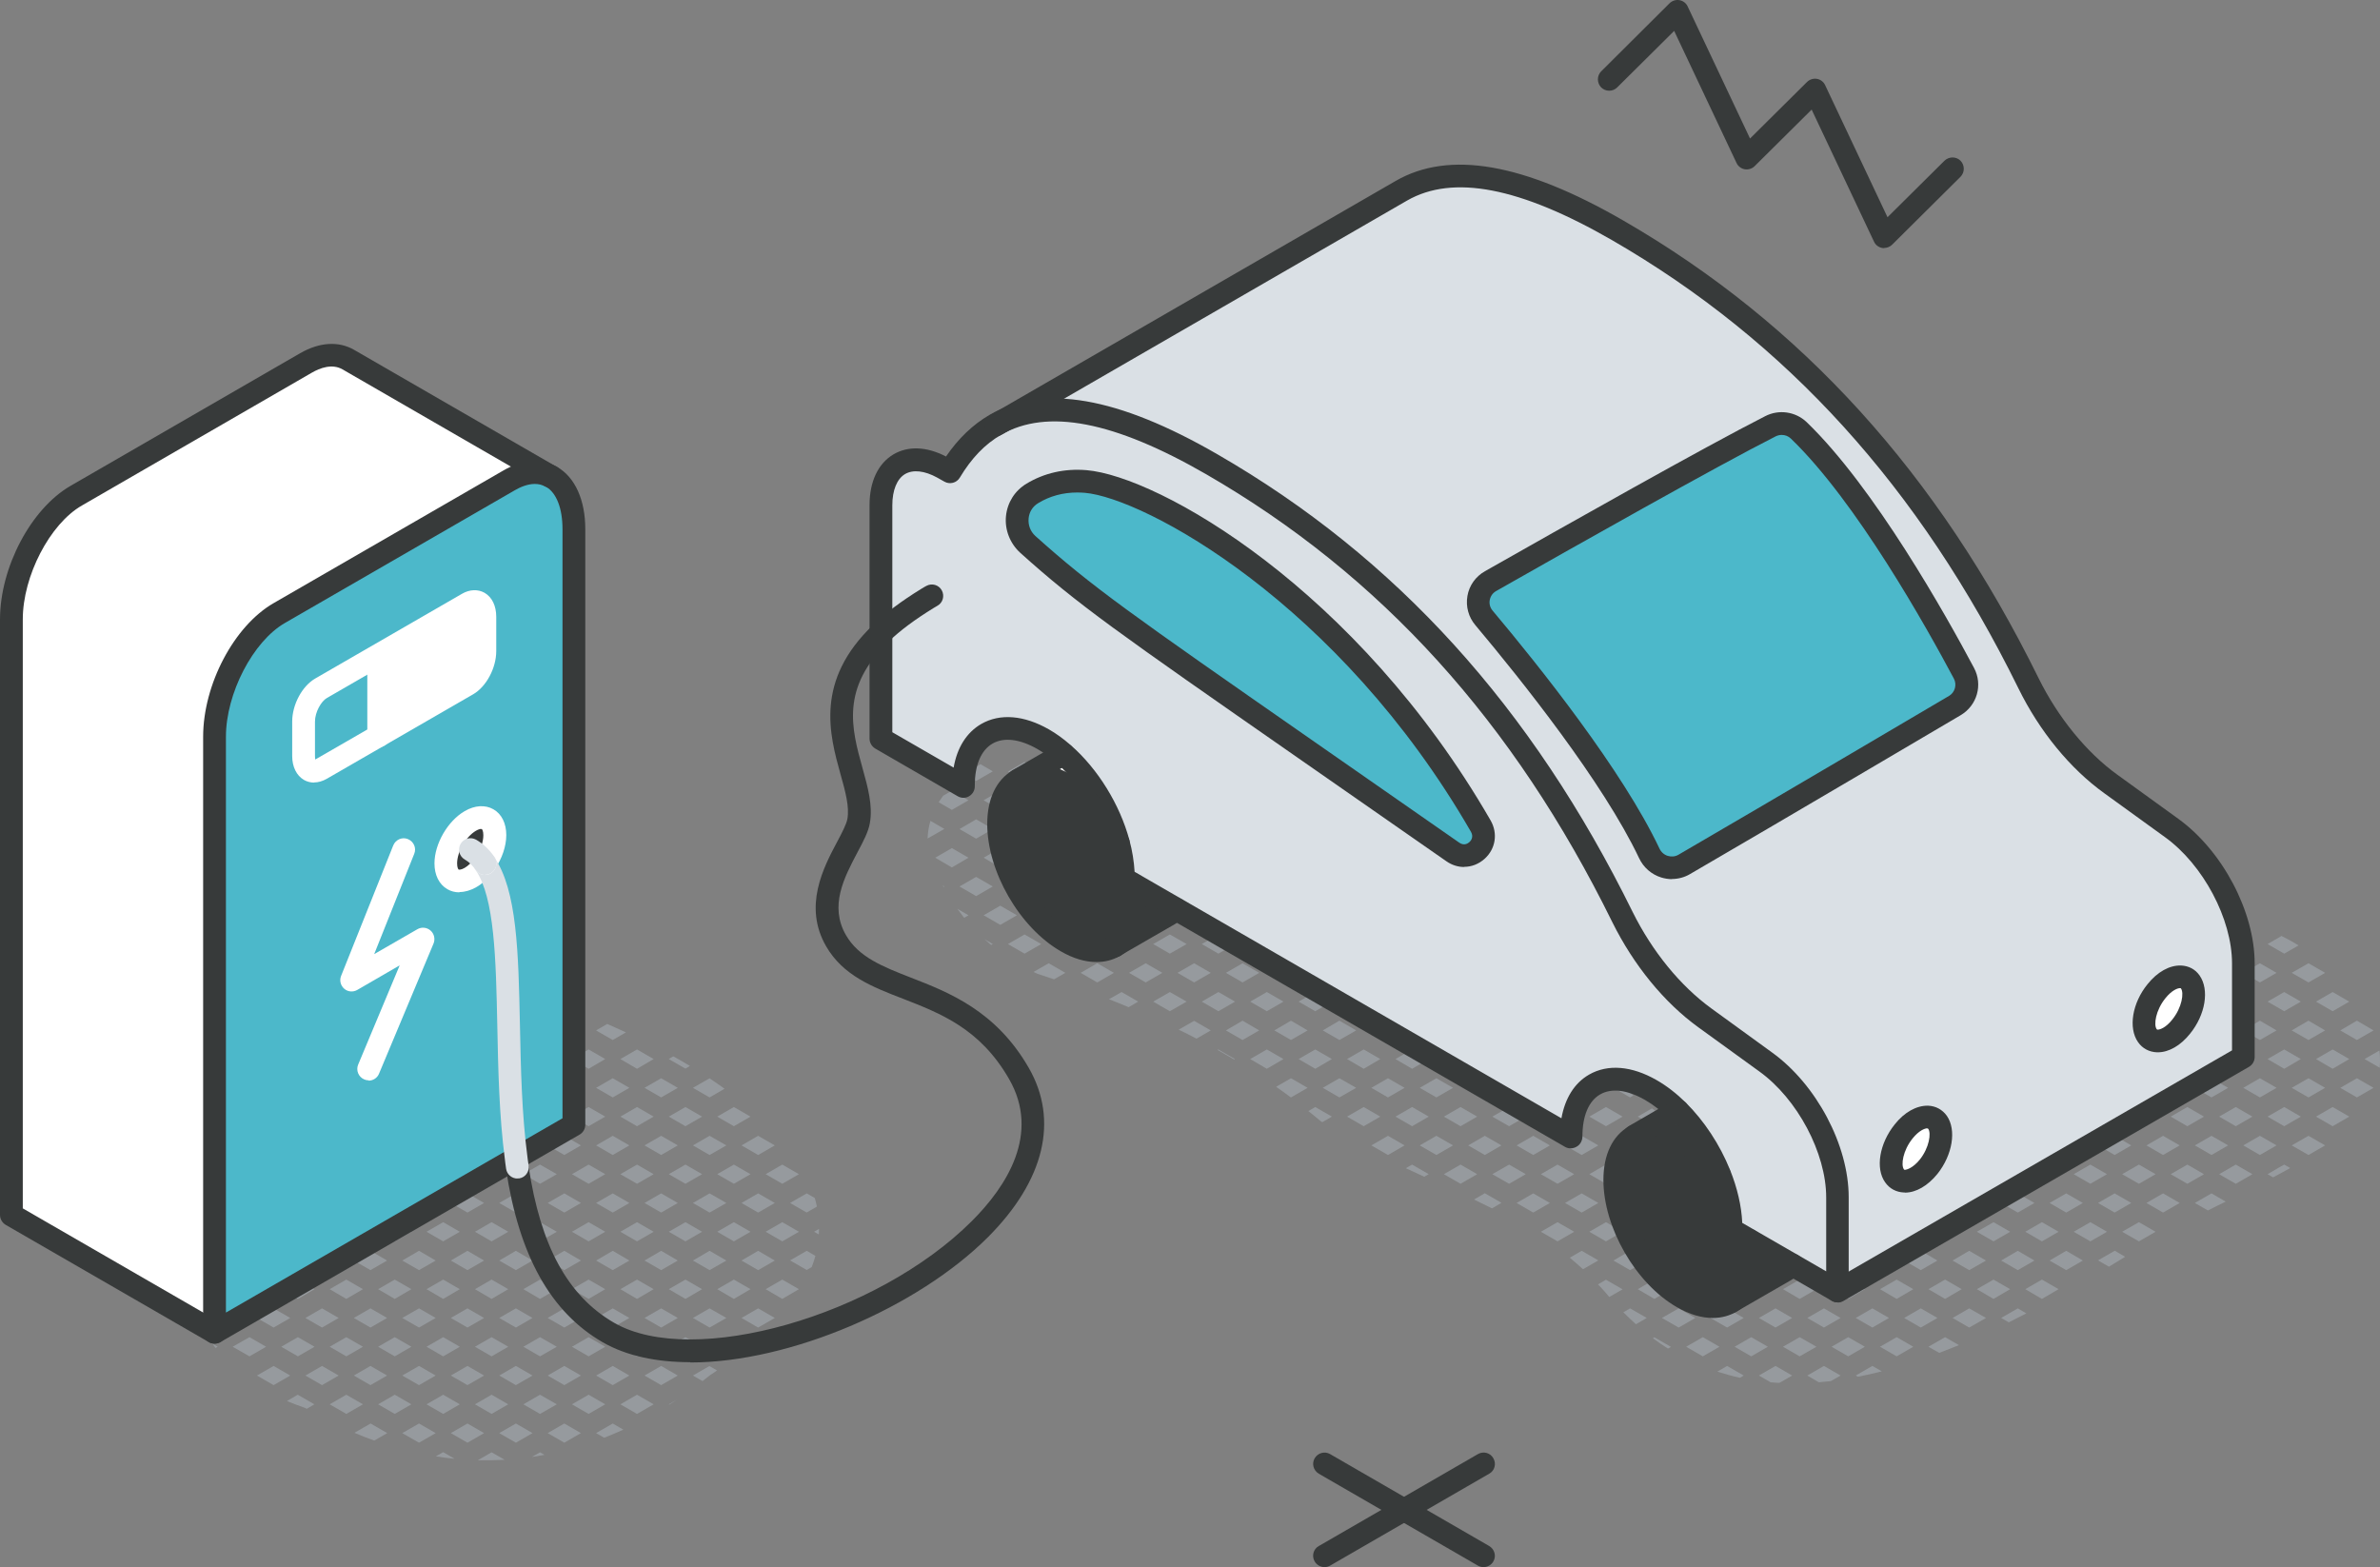 <?xml version="1.0" encoding="UTF-8"?><svg id="_レイヤー_2" xmlns="http://www.w3.org/2000/svg" viewBox="0 0 158.75 104.53"><rect x="0" y="0" width="158.75" height="104.53" fill="#808080" stroke="none"/><defs><style>.cls-1{fill:#373a3a;}.cls-1,.cls-2,.cls-3,.cls-4,.cls-5{stroke-width:0px;}.cls-2{fill:#4cb8ca;}.cls-3{fill:#fff;}.cls-4{fill:#dae0e5;}.cls-5{fill:#969a9e;}</style></defs><g id="_編集モード"><path class="cls-5" d="m53.8,80.88l.69-.4c-.04-.19-.09-.38-.14-.57l-.54-.31-1.11.64,1.11.64Z"/><path class="cls-5" d="m54.14,84.52c.1-.25.18-.5.25-.75l-.58-.34-1.11.64,1.11.64.34-.2Z"/><path class="cls-5" d="m54.62,82.34c0-.12.01-.25.01-.37l-.33.19.32.18Z"/><polygon class="cls-5" points="50.57 77.04 51.68 76.4 50.57 75.76 49.46 76.4 50.57 77.04"/><polygon class="cls-5" points="51.07 82.16 52.18 82.8 53.29 82.16 52.18 81.52 51.07 82.16"/><polygon class="cls-5" points="49.46 80.24 50.57 80.88 51.68 80.24 50.57 79.6 49.46 80.24"/><polygon class="cls-5" points="51.07 78.32 52.18 78.96 53.29 78.32 52.18 77.68 51.07 78.32"/><polygon class="cls-5" points="50.57 83.43 49.46 84.08 50.57 84.72 51.68 84.08 50.57 83.43"/><polygon class="cls-5" points="50.57 87.27 49.46 87.91 50.57 88.55 51.68 87.91 50.57 87.27"/><polygon class="cls-5" points="53.29 85.99 52.18 85.35 51.07 85.99 52.18 86.64 53.29 85.99"/><path class="cls-5" d="m47.32,71.93l-1.1.63,1.11.64,1-.58c-.33-.24-.67-.47-1.01-.7Z"/><polygon class="cls-5" points="47.84 78.32 48.95 78.96 50.06 78.32 48.95 77.68 47.84 78.32"/><polygon class="cls-5" points="47.33 75.76 46.22 76.4 47.33 77.04 48.45 76.4 47.33 75.76"/><polygon class="cls-5" points="48.95 73.84 47.84 74.48 48.95 75.12 50.06 74.48 48.95 73.84"/><polygon class="cls-5" points="47.84 82.16 48.95 82.8 50.06 82.16 48.95 81.52 47.84 82.16"/><polygon class="cls-5" points="46.22 80.24 47.33 80.88 48.45 80.24 47.33 79.6 46.22 80.24"/><polygon class="cls-5" points="48.95 85.35 47.84 85.99 48.95 86.64 50.06 85.99 48.95 85.35"/><polygon class="cls-5" points="46.22 84.08 47.33 84.72 48.45 84.08 47.33 83.43 46.22 84.08"/><path class="cls-5" d="m48.95,89.19l-1.11.64,1.11.64.73-.42c.11-.09.21-.17.31-.26l-1.04-.6Z"/><polygon class="cls-5" points="47.33 87.27 46.22 87.91 47.33 88.55 48.45 87.91 47.33 87.27"/><path class="cls-5" d="m47.33,91.11l-1.11.64.64.37c.17-.13.34-.27.51-.4.16-.1.31-.21.46-.31l-.51-.29Z"/><polygon class="cls-5" points="42.99 72.56 44.1 73.2 45.21 72.56 44.1 71.92 42.99 72.56"/><path class="cls-5" d="m44.61,70.64l1.11.64.3-.18c-.36-.22-.73-.43-1.11-.64l-.31.18Z"/><polygon class="cls-5" points="44.1 75.76 42.99 76.4 44.1 77.04 45.21 76.4 44.1 75.76"/><polygon class="cls-5" points="45.72 73.84 44.61 74.48 45.72 75.12 46.83 74.48 45.72 73.84"/><polygon class="cls-5" points="41.38 74.48 42.49 75.12 43.6 74.48 42.49 73.84 41.38 74.48"/><polygon class="cls-5" points="44.61 82.16 45.72 82.8 46.83 82.16 45.72 81.52 44.61 82.16"/><polygon class="cls-5" points="44.1 79.6 42.99 80.24 44.1 80.88 45.21 80.24 44.1 79.6"/><polygon class="cls-5" points="45.72 77.68 44.61 78.32 45.72 78.96 46.83 78.32 45.72 77.68"/><polygon class="cls-5" points="45.72 85.35 44.61 85.99 45.72 86.64 46.83 85.99 45.72 85.35"/><polygon class="cls-5" points="42.99 84.08 44.1 84.72 45.21 84.08 44.1 83.43 42.99 84.08"/><polygon class="cls-5" points="41.38 85.99 42.49 86.64 43.6 85.99 42.49 85.35 41.38 85.99"/><polygon class="cls-5" points="45.72 89.19 44.61 89.83 45.72 90.47 46.83 89.83 45.72 89.19"/><polygon class="cls-5" points="42.99 87.91 44.1 88.55 45.21 87.91 44.1 87.27 42.99 87.91"/><polygon class="cls-5" points="41.38 89.83 42.49 90.47 43.6 89.83 42.49 89.19 41.38 89.83"/><polygon class="cls-5" points="44.1 91.11 42.99 91.75 44.1 92.39 45.21 91.75 44.1 91.11"/><path class="cls-5" d="m45.16,93.35h0l-.55.32.03.02c.17-.11.35-.22.52-.34Z"/><path class="cls-5" d="m40.5,68.3l-.74.43,1.11.64.88-.51c-.42-.19-.83-.38-1.25-.56Z"/><polygon class="cls-5" points="40.87 71.92 39.76 72.56 40.87 73.2 41.98 72.56 40.87 71.92"/><polygon class="cls-5" points="42.49 70 41.38 70.64 42.49 71.29 43.6 70.64 42.49 70"/><polygon class="cls-5" points="39.76 76.4 40.87 77.04 41.98 76.4 40.87 75.76 39.76 76.4"/><polygon class="cls-5" points="42.49 81.52 41.38 82.16 42.49 82.8 43.6 82.16 42.49 81.52"/><polygon class="cls-5" points="40.87 79.6 39.76 80.24 40.87 80.88 41.98 80.24 40.87 79.6"/><polygon class="cls-5" points="42.49 77.68 41.38 78.32 42.49 78.96 43.6 78.32 42.49 77.68"/><polygon class="cls-5" points="40.87 83.43 39.76 84.08 40.87 84.72 41.98 84.08 40.87 83.43"/><polygon class="cls-5" points="39.76 87.91 40.87 88.55 41.98 87.91 40.87 87.27 39.76 87.91"/><polygon class="cls-5" points="39.76 91.75 40.87 92.39 41.98 91.75 40.87 91.11 39.76 91.75"/><path class="cls-5" d="m39.76,95.59l.54.31c.43-.17.86-.35,1.28-.54l-.71-.41-1.11.64Z"/><polygon class="cls-5" points="42.49 93.03 41.38 93.67 42.49 94.31 43.6 93.67 42.49 93.03"/><polygon class="cls-5" points="37.64 68.08 36.53 68.73 37.64 69.37 38.75 68.73 37.64 68.08"/><polygon class="cls-5" points="37.64 71.92 36.53 72.56 37.64 73.2 38.75 72.56 37.64 71.92"/><polygon class="cls-5" points="39.26 70 38.15 70.64 39.26 71.29 40.37 70.64 39.26 70"/><polygon class="cls-5" points="38.15 78.32 39.26 78.96 40.37 78.32 39.26 77.68 38.15 78.32"/><polygon class="cls-5" points="37.64 75.76 36.53 76.4 37.64 77.04 38.75 76.4 37.64 75.76"/><polygon class="cls-5" points="39.26 73.84 38.15 74.48 39.26 75.12 40.37 74.48 39.26 73.84"/><polygon class="cls-5" points="39.26 81.52 38.15 82.16 39.26 82.8 40.37 82.16 39.26 81.52"/><polygon class="cls-5" points="36.53 80.24 37.64 80.88 38.75 80.24 37.64 79.6 36.53 80.24"/><polygon class="cls-5" points="39.26 85.35 38.15 85.99 39.26 86.64 40.37 85.99 39.26 85.35"/><polygon class="cls-5" points="37.64 83.43 36.53 84.08 37.64 84.72 38.75 84.08 37.64 83.43"/><polygon class="cls-5" points="38.15 89.83 39.26 90.47 40.37 89.83 39.26 89.19 38.15 89.83"/><polygon class="cls-5" points="37.64 87.27 36.53 87.91 37.64 88.55 38.75 87.91 37.64 87.27"/><polygon class="cls-5" points="38.15 93.67 39.26 94.31 40.37 93.67 39.26 93.03 38.15 93.67"/><polygon class="cls-5" points="36.53 91.75 37.64 92.39 38.75 91.75 37.64 91.11 36.53 91.75"/><polygon class="cls-5" points="36.53 95.59 37.64 96.23 38.75 95.59 37.64 94.95 36.53 95.59"/><polygon class="cls-5" points="34.41 68.08 33.3 68.73 34.41 69.37 35.52 68.73 34.41 68.08"/><path class="cls-5" d="m35.57,66.43l-.65.38,1.11.64.94-.54c-.47-.17-.94-.33-1.4-.48Z"/><polygon class="cls-5" points="34.41 71.92 33.3 72.56 34.41 73.2 35.52 72.56 34.41 71.92"/><polygon class="cls-5" points="36.02 70 34.91 70.64 36.02 71.29 37.14 70.64 36.02 70"/><polygon class="cls-5" points="34.41 75.76 33.3 76.4 34.41 77.04 35.52 76.4 34.41 75.76"/><polygon class="cls-5" points="36.02 73.84 34.91 74.48 36.02 75.12 37.14 74.48 36.02 73.84"/><polygon class="cls-5" points="34.91 82.16 36.02 82.8 37.14 82.16 36.02 81.52 34.91 82.16"/><polygon class="cls-5" points="34.41 79.6 33.3 80.24 34.41 80.88 35.52 80.24 34.41 79.6"/><polygon class="cls-5" points="36.02 77.68 34.91 78.32 36.02 78.96 37.14 78.32 36.02 77.68"/><polygon class="cls-5" points="33.3 84.08 34.41 84.72 35.52 84.08 34.41 83.43 33.3 84.08"/><polygon class="cls-5" points="36.02 89.19 34.91 89.83 36.02 90.47 37.14 89.83 36.02 89.19"/><polygon class="cls-5" points="34.41 87.27 33.3 87.91 34.41 88.55 35.52 87.91 34.41 87.27"/><polygon class="cls-5" points="37.14 85.99 36.02 85.35 34.91 85.99 36.02 86.64 37.14 85.99"/><polygon class="cls-5" points="34.41 91.11 33.3 91.75 34.41 92.39 35.52 91.75 34.41 91.11"/><path class="cls-5" d="m35.48,97.18c.28-.04.56-.09.84-.14l-.3-.17-.54.31Z"/><polygon class="cls-5" points="33.3 95.59 34.41 96.23 35.52 95.59 34.41 94.95 33.3 95.59"/><polygon class="cls-5" points="34.91 93.67 36.02 94.31 37.14 93.67 36.02 93.03 34.91 93.67"/><polygon class="cls-5" points="30.07 68.73 31.18 69.37 32.29 68.73 31.18 68.08 30.07 68.73"/><polygon class="cls-5" points="32.79 66.17 31.68 66.81 32.79 67.45 33.9 66.81 32.79 66.17"/><polygon class="cls-5" points="31.18 73.2 32.29 72.56 31.18 71.92 30.07 72.56 31.18 73.2"/><polygon class="cls-5" points="32.79 70 31.68 70.64 32.79 71.29 33.9 70.64 32.79 70"/><polygon class="cls-5" points="31.18 75.76 30.07 76.4 31.18 77.04 32.29 76.4 31.18 75.76"/><polygon class="cls-5" points="32.79 73.84 31.68 74.48 32.79 75.12 33.9 74.48 32.79 73.84"/><polygon class="cls-5" points="32.79 81.52 31.68 82.16 32.79 82.8 33.9 82.16 32.79 81.52"/><polygon class="cls-5" points="31.18 80.88 32.29 80.24 31.18 79.6 30.07 80.24 31.18 80.88"/><polygon class="cls-5" points="32.79 77.68 31.68 78.32 32.79 78.96 33.9 78.32 32.79 77.68"/><polygon class="cls-5" points="31.68 85.99 32.79 86.64 33.9 85.99 32.79 85.35 31.68 85.99"/><polygon class="cls-5" points="31.18 83.43 30.07 84.08 31.18 84.72 32.29 84.08 31.18 83.43"/><polygon class="cls-5" points="32.79 89.19 31.68 89.83 32.79 90.47 33.9 89.83 32.79 89.19"/><polygon class="cls-5" points="30.07 87.91 31.18 88.55 32.29 87.91 31.18 87.27 30.07 87.91"/><polygon class="cls-5" points="31.18 91.11 30.07 91.75 31.18 92.39 32.29 91.75 31.18 91.11"/><polygon class="cls-5" points="31.18 94.95 30.07 95.59 31.18 96.23 32.29 95.59 31.18 94.95"/><polygon class="cls-5" points="32.79 93.03 31.68 93.67 32.79 94.31 33.9 93.67 32.79 93.03"/><path class="cls-5" d="m31.87,97.4c.6.01,1.2,0,1.79-.03l-.87-.5-.92.53Z"/><path class="cls-5" d="m28.01,69.33l1.05-.6-.62-.36c-.17.31-.31.63-.43.96Z"/><path class="cls-5" d="m29.56,67.45l1.11-.64-.54-.31c-.33.22-.63.47-.9.77l.33.19Z"/><path class="cls-5" d="m27.68,72.08c.04.37.1.74.21,1.09l.06.03,1.11-.64-1.11-.64-.27.15Z"/><polygon class="cls-5" points="29.56 71.29 30.67 70.64 29.56 70 28.45 70.64 29.56 71.29"/><polygon class="cls-5" points="27.95 77.04 29.06 76.4 27.95 75.76 26.83 76.4 27.95 77.04"/><path class="cls-5" d="m28.46,74.48s0,.01.01.02l1.09.63,1.11-.64-1.11-.64-1.1.64Z"/><polygon class="cls-5" points="28.45 82.16 29.56 82.8 30.67 82.16 29.56 81.52 28.45 82.16"/><polygon class="cls-5" points="26.83 80.24 27.95 80.88 29.06 80.24 27.95 79.6 26.83 80.24"/><polygon class="cls-5" points="28.45 78.32 29.56 78.96 30.67 78.32 29.56 77.68 28.45 78.32"/><polygon class="cls-5" points="29.56 85.35 28.45 85.99 29.56 86.64 30.67 85.99 29.56 85.35"/><polygon class="cls-5" points="26.83 84.08 27.95 84.72 29.06 84.08 27.95 83.43 26.83 84.08"/><polygon class="cls-5" points="28.45 89.83 29.56 90.47 30.67 89.83 29.56 89.19 28.45 89.83"/><polygon class="cls-5" points="26.83 87.91 27.95 88.55 29.06 87.91 27.95 87.27 26.83 87.91"/><polygon class="cls-5" points="27.95 92.39 29.06 91.75 27.95 91.11 26.83 91.75 27.95 92.39"/><path class="cls-5" d="m30.32,97.3l-.76-.44-.49.28c.41.07.83.12,1.24.16h0Z"/><polygon class="cls-5" points="27.95 96.23 29.06 95.59 27.95 94.95 26.83 95.59 27.95 96.23"/><polygon class="cls-5" points="30.67 93.67 29.56 93.03 28.45 93.67 29.56 94.31 30.67 93.67"/><polygon class="cls-5" points="23.6 76.4 24.71 77.04 25.82 76.4 24.71 75.76 23.6 76.4"/><path class="cls-5" d="m25.43,74.61l.9.52.91-.53c-.63-.11-1.24-.1-1.81,0Z"/><polygon class="cls-5" points="25.22 82.16 26.33 82.8 27.44 82.16 26.33 81.52 25.22 82.16"/><polygon class="cls-5" points="23.6 80.24 24.71 80.88 25.82 80.24 24.71 79.6 23.6 80.24"/><polygon class="cls-5" points="25.22 78.32 26.33 78.96 27.44 78.32 26.33 77.68 25.22 78.32"/><polygon class="cls-5" points="23.6 84.08 24.71 84.72 25.82 84.08 24.71 83.43 23.6 84.08"/><polygon class="cls-5" points="24.71 88.55 25.82 87.91 24.71 87.27 23.6 87.91 24.71 88.55"/><polygon class="cls-5" points="25.22 85.99 26.33 86.64 27.44 85.99 26.33 85.35 25.22 85.99"/><polygon class="cls-5" points="24.71 92.39 25.82 91.75 24.71 91.11 23.6 91.75 24.71 92.39"/><polygon class="cls-5" points="26.33 90.47 27.44 89.83 26.33 89.19 25.22 89.83 26.33 90.47"/><path class="cls-5" d="m24.96,96.09l.87-.5-1.11-.64-1.08.62c.44.19.88.36,1.33.52Z"/><polygon class="cls-5" points="26.33 94.31 27.44 93.67 26.33 93.03 25.22 93.67 26.33 94.31"/><path class="cls-5" d="m22.31,76.57l.29-.16-.1-.06c-.06.07-.13.15-.19.22Z"/><polygon class="cls-5" points="21.99 82.16 23.1 82.8 24.21 82.16 23.1 81.52 21.99 82.16"/><path class="cls-5" d="m20.62,80.09c-.02.09-.04.17-.05.26l.91.53,1.11-.64-1.11-.64-.86.5Z"/><polygon class="cls-5" points="23.1 78.96 24.21 78.32 23.1 77.68 21.99 78.32 23.1 78.96"/><path class="cls-5" d="m20.37,84.08l1.11.64,1.11-.64-1.11-.64-.78.45c.03.09.05.18.08.27-.13-.04-.25-.06-.38-.1l-.04.02Z"/><polygon class="cls-5" points="22.59 87.91 21.48 87.27 20.37 87.91 21.48 88.55 22.59 87.91"/><polygon class="cls-5" points="23.1 86.64 24.21 85.99 23.1 85.35 21.99 85.99 23.1 86.64"/><polygon class="cls-5" points="22.59 91.75 21.48 91.11 20.37 91.75 21.48 92.39 22.59 91.75"/><polygon class="cls-5" points="24.21 89.83 23.1 89.19 21.99 89.83 23.1 90.47 24.21 89.83"/><polygon class="cls-5" points="23.1 94.31 24.21 93.67 23.1 93.03 21.99 93.67 23.1 94.31"/><path class="cls-5" d="m17.98,83.59l-.84.49,1.11.64,1.11-.64-.68-.39c-.24-.04-.48-.07-.7-.09Z"/><path class="cls-5" d="m20.45,82.46l.52-.3-.55-.32c0,.21,0,.41.02.62Z"/><polygon class="cls-5" points="18.25 87.27 17.14 87.91 18.25 88.55 19.36 87.91 18.25 87.27"/><polygon class="cls-5" points="18.76 85.99 19.87 86.64 20.98 85.99 19.87 85.35 18.76 85.99"/><polygon class="cls-5" points="18.25 92.39 19.36 91.75 18.25 91.11 17.14 91.75 18.25 92.39"/><polygon class="cls-5" points="20.98 89.83 19.87 89.19 18.76 89.83 19.87 90.47 20.98 89.83"/><path class="cls-5" d="m20.46,93.97l.51-.3-1.11-.64-.72.42c.39.16.79.32,1.21.46.04.02.07.04.11.06Z"/><polygon class="cls-5" points="15.52 85.99 16.64 86.64 17.75 85.99 16.64 85.35 15.52 85.99"/><path class="cls-5" d="m14.19,84.24l.83.48,1.11-.64-.65-.37c-.51.12-.94.3-1.29.54Z"/><polygon class="cls-5" points="16.64 89.19 15.52 89.83 16.64 90.47 17.75 89.83 16.64 89.19"/><polygon class="cls-5" points="15.02 87.27 13.91 87.91 15.02 88.55 16.13 87.91 15.02 87.27"/><path class="cls-5" d="m13.4,85.35l-.21.12c-.11.29-.16.61-.17.94l.38.22,1.11-.64-1.11-.64Z"/><path class="cls-5" d="m14.17,89.63c.07.09.14.19.21.28l.14-.08-.34-.2Z"/><path class="cls-5" d="m158.71,70.07l-.99.57,1.01.58c.03-.39.03-.77-.02-1.16Z"/><polygon class="cls-5" points="158.32 68.73 157.21 68.08 156.1 68.73 157.21 69.37 158.32 68.73"/><polygon class="cls-5" points="156.1 72.56 157.21 73.2 158.32 72.56 157.21 71.92 156.1 72.56"/><polygon class="cls-5" points="155.09 64.89 153.98 64.25 152.86 64.89 153.98 65.53 155.09 64.89"/><polygon class="cls-5" points="155.09 68.73 153.98 68.08 152.86 68.73 153.98 69.37 155.09 68.73"/><polygon class="cls-5" points="156.7 66.81 155.59 66.17 154.48 66.81 155.59 67.45 156.7 66.81"/><polygon class="cls-5" points="155.09 72.56 153.98 71.92 152.86 72.56 153.98 73.2 155.09 72.56"/><polygon class="cls-5" points="156.7 70.64 155.59 70 154.48 70.64 155.59 71.29 156.7 70.64"/><polygon class="cls-5" points="152.86 76.4 153.98 77.04 155.09 76.4 153.98 75.76 152.86 76.4"/><polygon class="cls-5" points="154.48 74.48 155.59 75.12 156.7 74.48 155.59 73.84 154.48 74.48"/><polygon class="cls-5" points="151.85 64.89 150.74 64.25 149.63 64.89 150.74 65.53 151.85 64.89"/><path class="cls-5" d="m153.32,63.06c-.37-.23-.75-.44-1.14-.63l-.93.54,1.11.64.96-.55Z"/><polygon class="cls-5" points="151.85 68.73 150.74 68.08 149.63 68.73 150.74 69.37 151.85 68.73"/><polygon class="cls-5" points="153.47 66.81 152.36 66.17 151.25 66.81 152.36 67.45 153.47 66.81"/><polygon class="cls-5" points="151.85 72.56 150.74 71.92 149.63 72.56 150.74 73.2 151.85 72.56"/><polygon class="cls-5" points="153.47 70.64 152.36 70 151.25 70.64 152.36 71.29 153.47 70.64"/><path class="cls-5" d="m151.95,77.91l-.7.41.37.21c.39-.21.77-.41,1.14-.62l-.4-.23-.41.23Z"/><polygon class="cls-5" points="150.74 75.76 149.63 76.4 150.74 77.04 151.85 76.4 150.74 75.76"/><polygon class="cls-5" points="153.47 74.48 152.36 73.84 151.25 74.48 152.36 75.12 153.47 74.48"/><polygon class="cls-5" points="148.62 64.89 147.51 64.25 146.4 64.89 147.51 65.53 148.62 64.89"/><polygon class="cls-5" points="150.24 62.97 149.13 62.33 148.02 62.97 149.13 63.61 150.24 62.97"/><polygon class="cls-5" points="148.62 68.73 147.51 68.08 146.4 68.73 147.51 69.37 148.62 68.73"/><polygon class="cls-5" points="150.24 66.81 149.13 66.17 148.02 66.81 149.13 67.45 150.24 66.81"/><polygon class="cls-5" points="147.51 71.92 146.4 72.56 147.51 73.2 148.62 72.56 147.51 71.92"/><polygon class="cls-5" points="150.24 70.64 149.13 70 148.02 70.64 149.13 71.29 150.24 70.64"/><polygon class="cls-5" points="148.02 78.32 149.13 78.96 150.24 78.32 149.13 77.68 148.02 78.32"/><polygon class="cls-5" points="147.51 75.76 146.4 76.4 147.51 77.04 148.62 76.4 147.51 75.76"/><polygon class="cls-5" points="149.13 73.84 148.02 74.48 149.13 75.12 150.24 74.48 149.13 73.84"/><path class="cls-5" d="m146.4,80.24l.87.5c.39-.2.79-.4,1.19-.59l-.95-.55-1.11.64Z"/><path class="cls-5" d="m145.39,64.89l-.97-.56c-.19.32-.36.66-.48,1l.34.2,1.11-.64Z"/><path class="cls-5" d="m147.01,62.97l-.85-.49c-.32.23-.62.48-.89.77l.64.37,1.11-.64Z"/><path class="cls-5" d="m144.28,68.08l-.44.25c.11.34.27.68.48,1l1.07-.62-1.11-.64Z"/><polygon class="cls-5" points="147.01 66.81 145.9 66.17 144.79 66.81 145.9 67.45 147.01 66.81"/><polygon class="cls-5" points="144.28 71.92 143.17 72.56 144.28 73.2 145.39 72.56 144.28 71.92"/><polygon class="cls-5" points="145.9 70 144.79 70.64 145.9 71.29 147.01 70.64 145.9 70"/><polygon class="cls-5" points="144.28 75.76 143.17 76.4 144.28 77.04 145.39 76.4 144.28 75.76"/><polygon class="cls-5" points="145.9 73.84 144.79 74.48 145.9 75.12 147.01 74.48 145.9 73.84"/><polygon class="cls-5" points="144.28 79.6 143.17 80.24 144.28 80.88 145.39 80.24 144.28 79.6"/><polygon class="cls-5" points="145.9 77.68 144.79 78.32 145.9 78.96 147.01 78.32 145.9 77.68"/><path class="cls-5" d="m143.64,66.73c0,.05,0,.11,0,.16l.14-.08-.13-.08Z"/><polygon class="cls-5" points="141.05 71.92 139.94 72.56 141.05 73.2 142.16 72.56 141.05 71.92"/><path class="cls-5" d="m142.89,70.13c-.38.18-.77.38-1.18.6l.96.55,1.11-.64-.89-.51Z"/><polygon class="cls-5" points="141.05 75.76 139.94 76.4 141.05 77.04 142.16 76.4 141.05 75.76"/><polygon class="cls-5" points="142.67 73.84 141.55 74.48 142.67 75.12 143.78 74.48 142.67 73.84"/><polygon class="cls-5" points="142.67 81.52 141.55 82.16 142.67 82.8 143.78 82.16 142.67 81.52"/><polygon class="cls-5" points="141.05 79.6 139.94 80.24 141.05 80.88 142.16 80.24 141.05 79.6"/><polygon class="cls-5" points="142.67 77.68 141.55 78.32 142.67 78.96 143.78 78.32 142.67 77.68"/><path class="cls-5" d="m141.05,83.43l-1.11.64.73.42c.37-.22.73-.44,1.08-.66l-.7-.41Z"/><path class="cls-5" d="m138.93,72.56l-.23-.13c-.36.21-.73.43-1.1.65l.22.13,1.11-.64Z"/><polygon class="cls-5" points="138.93 76.4 137.82 75.76 136.71 76.4 137.82 77.04 138.93 76.4"/><polygon class="cls-5" points="139.43 73.84 138.32 74.48 139.43 75.12 140.54 74.48 139.43 73.84"/><polygon class="cls-5" points="138.93 80.24 137.82 79.6 136.71 80.24 137.82 80.88 138.93 80.24"/><polygon class="cls-5" points="140.54 78.32 139.43 77.68 138.32 78.32 139.43 78.96 140.54 78.32"/><polygon class="cls-5" points="138.93 84.08 137.82 83.43 136.71 84.08 137.82 84.72 138.93 84.08"/><polygon class="cls-5" points="140.54 82.16 139.43 81.52 138.32 82.16 139.43 82.8 140.54 82.16"/><polygon class="cls-5" points="135.7 76.4 134.59 75.76 133.48 76.4 134.59 77.04 135.7 76.4"/><polygon class="cls-5" points="137.31 74.48 136.26 73.87 135.16 74.52 136.2 75.12 137.31 74.48"/><polygon class="cls-5" points="135.7 80.24 134.59 79.6 133.48 80.24 134.59 80.88 135.7 80.24"/><polygon class="cls-5" points="137.31 78.32 136.2 77.68 135.09 78.32 136.2 78.96 137.31 78.32"/><polygon class="cls-5" points="135.7 84.08 134.59 83.43 133.48 84.08 134.59 84.72 135.7 84.08"/><polygon class="cls-5" points="137.31 82.16 136.2 81.52 135.09 82.16 136.2 82.8 137.31 82.16"/><path class="cls-5" d="m135.17,87.61l-.58-.34-1.11.64.51.29c.4-.2.79-.4,1.18-.6Z"/><polygon class="cls-5" points="137.31 85.99 136.2 85.35 135.09 85.99 136.2 86.64 137.31 85.99"/><path class="cls-5" d="m131.35,77.04l1.11-.64-.27-.16c-.38.21-.75.42-1.13.63l.29.17Z"/><polygon class="cls-5" points="132.47 80.24 131.35 79.6 130.24 80.24 131.35 80.88 132.47 80.24"/><polygon class="cls-5" points="134.08 78.32 132.97 77.68 131.86 78.32 132.97 78.96 134.08 78.32"/><polygon class="cls-5" points="132.47 84.08 131.35 83.43 130.24 84.08 131.35 84.72 132.47 84.08"/><polygon class="cls-5" points="134.08 82.16 132.97 81.52 131.86 82.16 132.97 82.8 134.08 82.16"/><polygon class="cls-5" points="132.47 87.91 131.35 87.27 130.24 87.91 131.35 88.55 132.47 87.91"/><polygon class="cls-5" points="134.08 85.99 132.97 85.35 131.86 85.99 132.97 86.64 134.08 85.99"/><polygon class="cls-5" points="129.23 80.24 128.12 79.6 127.01 80.24 128.12 80.88 129.23 80.24"/><polygon class="cls-5" points="130.85 78.32 129.74 77.68 128.63 78.32 129.74 78.96 130.85 78.32"/><polygon class="cls-5" points="129.74 85.35 128.63 85.99 129.74 86.64 130.85 85.99 129.74 85.35"/><polygon class="cls-5" points="129.23 84.08 128.12 83.43 127.01 84.08 128.12 84.72 129.23 84.08"/><polygon class="cls-5" points="130.85 82.16 129.74 81.52 128.63 82.16 129.74 82.8 130.85 82.16"/><polygon class="cls-5" points="129.23 87.91 128.12 87.27 127.01 87.91 128.12 88.55 129.23 87.91"/><path class="cls-5" d="m130.66,89.72l-.92-.53-1.11.64.72.41c.44-.17.88-.34,1.32-.52Z"/><path class="cls-5" d="m123.78,80.24l1.11.64,1.11-.64-.86-.5c-.46.18-.9.34-1.34.48h-.02Z"/><polygon class="cls-5" points="126 84.08 124.89 83.43 123.78 84.08 124.89 84.72 126 84.08"/><polygon class="cls-5" points="127.62 82.16 126.51 81.52 125.4 82.16 126.51 82.8 127.62 82.16"/><polygon class="cls-5" points="126 87.91 124.89 87.27 123.78 87.91 124.89 88.55 126 87.91"/><polygon class="cls-5" points="127.62 85.99 126.51 85.35 125.4 85.99 126.51 86.64 127.62 85.99"/><path class="cls-5" d="m125.52,91.47l-.63-.36-1.11.64.14.08c.53-.1,1.06-.22,1.6-.36Z"/><polygon class="cls-5" points="127.62 89.83 126.51 89.19 125.4 89.83 126.51 90.47 127.62 89.83"/><path class="cls-5" d="m121.66,80.88l.23-.13c-.12.02-.23.05-.35.07l.11.07Z"/><polygon class="cls-5" points="122.77 84.08 121.66 83.43 120.55 84.08 121.66 84.72 122.77 84.08"/><polygon class="cls-5" points="124.39 82.16 123.28 81.52 122.17 82.16 123.28 82.8 124.39 82.16"/><polygon class="cls-5" points="122.77 87.91 121.66 87.27 120.55 87.91 121.66 88.55 122.77 87.91"/><polygon class="cls-5" points="124.39 85.99 123.28 85.35 122.17 85.99 123.28 86.64 124.39 85.99"/><path class="cls-5" d="m122.14,92.11l.63-.36-1.11-.64-1.11.64.77.45c.27-.02.55-.05.82-.08Z"/><polygon class="cls-5" points="124.39 89.83 123.28 89.19 122.17 89.83 123.28 90.47 124.39 89.83"/><path class="cls-5" d="m118.43,80.88l.12-.07c-.17-.04-.34-.09-.5-.15l.38.22Z"/><polygon class="cls-5" points="119.54 84.08 118.43 83.43 117.32 84.08 118.43 84.72 119.54 84.08"/><polygon class="cls-5" points="121.16 82.16 120.04 81.52 118.93 82.16 120.04 82.8 121.16 82.16"/><polygon class="cls-5" points="119.54 87.91 118.43 87.27 117.32 87.91 118.43 88.55 119.54 87.91"/><polygon class="cls-5" points="121.16 85.99 120.04 85.35 118.93 85.99 120.04 86.64 121.16 85.99"/><path class="cls-5" d="m118.69,92.24l.85-.49-1.11-.64-1.11.64.78.45c.2.02.39.03.59.04Z"/><polygon class="cls-5" points="121.16 89.83 120.04 89.19 118.93 89.83 120.04 90.47 121.16 89.83"/><polygon class="cls-5" points="116.31 80.24 115.2 79.6 114.09 80.24 115.2 80.88 116.31 80.24"/><polygon class="cls-5" points="115.2 84.72 116.31 84.08 115.2 83.43 114.09 84.08 115.2 84.72"/><polygon class="cls-5" points="117.92 82.16 116.81 81.52 115.7 82.16 116.81 82.8 117.92 82.16"/><polygon class="cls-5" points="116.31 87.91 115.2 87.27 114.09 87.91 115.2 88.55 116.31 87.91"/><polygon class="cls-5" points="117.92 85.99 116.81 85.35 115.7 85.99 116.81 86.64 117.92 85.99"/><path class="cls-5" d="m116.31,91.75l-1.11-.64-.65.38c.5.16,1,.3,1.51.41l.25-.15Z"/><polygon class="cls-5" points="117.92 89.83 116.81 89.19 115.7 89.83 116.81 90.47 117.92 89.83"/><polygon class="cls-5" points="113.08 76.4 111.97 75.76 110.85 76.4 111.97 77.04 113.08 76.4"/><polygon class="cls-5" points="113.08 80.24 111.97 79.6 110.85 80.24 111.97 80.88 113.08 80.24"/><polygon class="cls-5" points="114.69 78.32 113.58 77.68 112.47 78.32 113.58 78.96 114.69 78.32"/><polygon class="cls-5" points="113.08 84.08 111.97 83.43 110.85 84.08 111.97 84.72 113.08 84.08"/><polygon class="cls-5" points="114.69 82.16 113.58 81.52 112.47 82.16 113.58 82.8 114.69 82.16"/><polygon class="cls-5" points="111.97 88.55 113.08 87.91 111.97 87.27 110.85 87.91 111.97 88.55"/><polygon class="cls-5" points="112.47 85.99 113.58 86.64 114.69 85.99 113.58 85.35 112.47 85.99"/><polygon class="cls-5" points="114.69 89.83 113.58 89.19 112.47 89.83 113.58 90.47 114.69 89.83"/><path class="cls-5" d="m108.97,73.07c-.35-.23-.7-.46-1.05-.68l-.3.17,1.11.64.23-.14Z"/><polygon class="cls-5" points="109.84 76.4 108.73 75.76 107.62 76.4 108.73 77.04 109.84 76.4"/><path class="cls-5" d="m111.15,74.66c-.32-.25-.64-.49-.96-.73l-.95.55,1.11.64.8-.46Z"/><polygon class="cls-5" points="109.84 80.24 108.73 79.6 107.62 80.24 108.73 80.88 109.84 80.24"/><polygon class="cls-5" points="111.46 78.32 110.35 77.68 109.24 78.32 110.35 78.96 111.46 78.32"/><polygon class="cls-5" points="109.84 84.08 108.73 83.43 107.62 84.08 108.73 84.72 109.84 84.08"/><polygon class="cls-5" points="111.46 82.16 110.35 81.52 109.24 82.16 110.35 82.8 111.46 82.16"/><path class="cls-5" d="m108.73,87.27l-.45.26c.28.28.56.55.84.8l.72-.42-1.11-.64Z"/><polygon class="cls-5" points="111.46 85.99 110.35 85.35 109.24 85.99 110.35 86.64 111.46 85.99"/><path class="cls-5" d="m111.26,89.95l.2-.11-1.11-.64-.1.06h0c.33.25.67.48,1.02.7Z"/><polygon class="cls-5" points="106.61 72.56 105.5 71.92 104.39 72.56 105.5 73.2 106.61 72.56"/><polygon class="cls-5" points="106.61 76.4 105.5 75.76 104.39 76.4 105.5 77.04 106.61 76.4"/><polygon class="cls-5" points="108.23 74.48 107.12 73.84 106.01 74.48 107.12 75.12 108.23 74.48"/><polygon class="cls-5" points="106.61 80.24 105.5 79.6 104.39 80.24 105.5 80.88 106.61 80.24"/><polygon class="cls-5" points="107.12 78.96 108.23 78.32 107.12 77.68 106.01 78.32 107.12 78.96"/><path class="cls-5" d="m105.59,84.66l1.02-.59-1.11-.64-.79.46c.3.25.59.51.88.77Z"/><polygon class="cls-5" points="108.23 82.16 107.12 81.52 106.01 82.16 107.12 82.8 108.23 82.16"/><path class="cls-5" d="m107.34,86.51l.89-.51-1.11-.64-.53.31c.16.17.32.33.47.51.1.12.19.23.29.34Z"/><polygon class="cls-5" points="103.38 72.56 102.27 71.92 101.16 72.56 102.27 73.2 103.38 72.56"/><path class="cls-5" d="m104.92,70.69c-.39-.2-.78-.4-1.19-.6l-.95.55,1.11.64,1.03-.59Z"/><polygon class="cls-5" points="103.38 76.4 102.27 75.76 101.16 76.4 102.27 77.04 103.38 76.4"/><polygon class="cls-5" points="105 74.48 103.89 73.84 102.78 74.48 103.89 75.12 105 74.48"/><polygon class="cls-5" points="102.27 80.88 103.38 80.24 102.27 79.6 101.16 80.24 102.27 80.88"/><polygon class="cls-5" points="105 78.32 103.89 77.68 102.78 78.32 103.89 78.96 105 78.32"/><polygon class="cls-5" points="105 82.16 103.89 81.52 102.78 82.16 103.89 82.8 105 82.16"/><polygon class="cls-5" points="100.15 68.73 99.04 68.08 97.93 68.73 99.04 69.37 100.15 68.73"/><polygon class="cls-5" points="100.15 72.56 99.04 71.92 97.93 72.56 99.04 73.2 100.15 72.56"/><polygon class="cls-5" points="101.77 70.64 100.66 70 99.54 70.64 100.66 71.29 101.77 70.64"/><polygon class="cls-5" points="99.04 75.76 97.93 76.4 99.04 77.04 100.15 76.4 99.04 75.76"/><polygon class="cls-5" points="101.77 74.48 100.66 73.84 99.54 74.48 100.66 75.12 101.77 74.48"/><path class="cls-5" d="m98.32,80.01c.4.19.8.39,1.2.59l.63-.37-1.11-.64-.72.42Z"/><polygon class="cls-5" points="100.66 77.68 99.54 78.32 100.66 78.96 101.77 78.32 100.66 77.68"/><polygon class="cls-5" points="94.7 68.73 95.81 69.37 96.92 68.73 95.81 68.08 94.7 68.73"/><path class="cls-5" d="m97.42,67.45l.14-.08c-.11-.05-.21-.09-.33-.14-.28-.15-.56-.32-.83-.48l-.09.05,1.11.64Z"/><polygon class="cls-5" points="95.81 71.92 94.7 72.56 95.81 73.2 96.92 72.56 95.81 71.92"/><polygon class="cls-5" points="98.53 70.64 97.42 70 96.31 70.64 97.42 71.29 98.53 70.64"/><polygon class="cls-5" points="95.81 75.76 94.7 76.4 95.81 77.04 96.92 76.4 95.81 75.76"/><polygon class="cls-5" points="97.42 73.84 96.31 74.48 97.42 75.12 98.53 74.48 97.42 73.84"/><polygon class="cls-5" points="97.42 77.68 96.31 78.32 97.42 78.96 98.53 78.32 97.42 77.68"/><path class="cls-5" d="m91.47,64.89l1.11.64,1-.58c-.34-.23-.67-.47-1.01-.7l-1.1.63Z"/><polygon class="cls-5" points="92.58 68.08 91.47 68.73 92.58 69.37 93.69 68.73 92.58 68.08"/><polygon class="cls-5" points="93.08 66.81 94.19 67.45 95.3 66.81 94.19 66.17 93.08 66.81"/><polygon class="cls-5" points="92.58 71.92 91.47 72.56 92.58 73.2 93.69 72.56 92.58 71.92"/><polygon class="cls-5" points="94.19 70 93.08 70.64 94.19 71.29 95.3 70.64 94.19 70"/><polygon class="cls-5" points="92.58 75.76 91.47 76.4 92.58 77.04 93.69 76.4 92.58 75.76"/><polygon class="cls-5" points="94.19 73.84 93.08 74.48 94.19 75.12 95.3 74.48 94.19 73.84"/><path class="cls-5" d="m95.3,78.32l-1.11-.64-.42.24c.41.19.82.38,1.23.57l.29-.17Z"/><polygon class="cls-5" points="88.23 64.89 89.34 65.53 90.46 64.89 89.34 64.25 88.23 64.89"/><path class="cls-5" d="m89.85,62.97l1.11.64.38-.22c-.33-.24-.67-.47-1.01-.7l-.48.28Z"/><polygon class="cls-5" points="88.23 68.73 89.34 69.37 90.46 68.73 89.34 68.08 88.23 68.73"/><polygon class="cls-5" points="89.85 66.81 90.96 67.45 92.07 66.81 90.96 66.17 89.85 66.81"/><polygon class="cls-5" points="90.46 72.56 89.34 71.92 88.23 72.56 89.34 73.2 90.46 72.56"/><polygon class="cls-5" points="90.96 70 89.85 70.64 90.96 71.29 92.07 70.64 90.96 70"/><polygon class="cls-5" points="92.07 74.48 90.96 73.84 89.85 74.48 90.96 75.12 92.07 74.48"/><polygon class="cls-5" points="86.11 61.69 87.22 61.05 86.11 60.41 85 61.05 86.11 61.69"/><polygon class="cls-5" points="83.39 62.97 84.5 63.61 85.61 62.97 84.5 62.33 83.39 62.97"/><path class="cls-5" d="m83.39,59.13l1.11.64.52-.3c-.41-.2-.83-.38-1.25-.56l-.38.22Z"/><polygon class="cls-5" points="85 64.89 86.11 65.53 87.22 64.89 86.11 64.25 85 64.89"/><polygon class="cls-5" points="87.73 63.61 88.84 62.97 87.73 62.33 86.62 62.97 87.73 63.61"/><polygon class="cls-5" points="85 68.73 86.11 69.37 87.22 68.73 86.11 68.08 85 68.73"/><polygon class="cls-5" points="83.39 70.64 84.5 71.29 85.61 70.64 84.5 70 83.39 70.64"/><polygon class="cls-5" points="86.62 66.81 87.73 67.45 88.84 66.81 87.73 66.17 86.62 66.81"/><polygon class="cls-5" points="83.39 66.81 84.5 67.45 85.61 66.81 84.5 66.17 83.39 66.81"/><path class="cls-5" d="m85.12,72.49c.32.22.63.45.94.68l.05.03,1.11-.64-1.11-.64-.99.57Z"/><polygon class="cls-5" points="86.62 70.64 87.73 71.29 88.84 70.64 87.73 70 86.62 70.64"/><path class="cls-5" d="m87.27,74.11c.27.22.55.44.82.67.04.03.08.05.11.07l.64-.37-1.11-.64-.46.27Z"/><polygon class="cls-5" points="81.77 61.05 82.88 61.69 83.99 61.05 82.88 60.41 81.77 61.05"/><polygon class="cls-5" points="81.77 64.89 82.88 65.53 83.99 64.89 82.88 64.25 81.77 64.89"/><polygon class="cls-5" points="81.77 68.73 82.88 69.37 83.99 68.73 82.88 68.08 81.77 68.73"/><path class="cls-5" d="m78.54,57.21l1.11.64.46-.27c-.48-.15-.96-.3-1.44-.45l-.14.08Z"/><polygon class="cls-5" points="80.16 62.97 81.27 63.61 82.38 62.97 81.27 62.33 80.16 62.97"/><polygon class="cls-5" points="78.54 61.05 79.65 61.69 80.76 61.05 79.65 60.41 78.54 61.05"/><polygon class="cls-5" points="80.16 59.13 81.27 59.77 82.38 59.13 81.27 58.49 80.16 59.13"/><polygon class="cls-5" points="78.54 64.89 79.65 65.53 80.76 64.89 79.65 64.25 78.54 64.89"/><path class="cls-5" d="m81.21,70.03c.37.21.74.42,1.11.64l.05-.03-1.11-.64-.05.03Z"/><path class="cls-5" d="m78.62,68.68c.4.19.79.39,1.19.6l.95-.55-1.11-.64-1.03.59Z"/><polygon class="cls-5" points="80.16 66.81 81.27 67.45 82.38 66.81 81.27 66.17 80.16 66.81"/><polygon class="cls-5" points="75.31 57.21 76.42 57.86 77.53 57.21 76.42 56.57 75.31 57.21"/><polygon class="cls-5" points="76.92 62.97 78.03 63.61 79.15 62.97 78.03 62.33 76.92 62.97"/><polygon class="cls-5" points="75.31 61.05 76.42 61.69 77.53 61.05 76.42 60.41 75.31 61.05"/><polygon class="cls-5" points="76.92 59.13 78.03 59.77 79.15 59.13 78.03 58.49 76.92 59.13"/><polygon class="cls-5" points="75.31 64.89 76.42 65.53 77.53 64.89 76.42 64.25 75.31 64.89"/><polygon class="cls-5" points="76.92 66.81 78.03 67.45 79.15 66.81 78.03 66.17 76.92 66.81"/><path class="cls-5" d="m72.85,49.09l-.78.45,1.11.64,1.11-.64-.74-.42c-.23-.02-.47-.02-.71-.02Z"/><polygon class="cls-5" points="72.08 53.38 73.19 54.02 74.3 53.38 73.19 52.73 72.08 53.38"/><path class="cls-5" d="m73.69,51.46l1.11.64.6-.35c.06-.17.12-.34.15-.5l-.75-.43-1.11.64Z"/><polygon class="cls-5" points="73.19 56.57 72.08 57.21 73.19 57.86 74.3 57.21 73.19 56.57"/><path class="cls-5" d="m74.82,55.93s-.06-.02-.09-.03l.07.04h.02Z"/><polygon class="cls-5" points="73.69 62.97 74.8 63.61 75.91 62.97 74.8 62.33 73.69 62.97"/><polygon class="cls-5" points="72.08 61.05 73.19 61.69 74.3 61.05 73.19 60.41 72.08 61.05"/><polygon class="cls-5" points="74.8 59.77 75.91 59.13 74.8 58.49 73.69 59.13 74.8 59.77"/><polygon class="cls-5" points="72.08 64.89 73.19 65.53 74.3 64.89 73.19 64.25 72.08 64.89"/><path class="cls-5" d="m73.97,66.65c.44.17.88.35,1.31.53l.64-.37-1.11-.64-.84.48Z"/><path class="cls-5" d="m68.93,49.59l1.02.59,1.11-.64-.48-.28c-.54.08-1.1.19-1.65.33Z"/><polygon class="cls-5" points="68.84 53.38 69.96 54.02 71.07 53.38 69.96 52.73 68.84 53.38"/><polygon class="cls-5" points="70.46 51.46 71.57 52.1 72.68 51.46 71.57 50.82 70.46 51.46"/><polygon class="cls-5" points="68.84 57.21 69.96 57.86 71.07 57.21 69.96 56.57 68.84 57.21"/><polygon class="cls-5" points="70.46 55.3 71.57 55.94 72.68 55.3 71.57 54.65 70.46 55.3"/><polygon class="cls-5" points="70.46 62.97 71.57 63.61 72.68 62.97 71.57 62.33 70.46 62.97"/><polygon class="cls-5" points="68.84 61.05 69.96 61.69 71.07 61.05 69.96 60.41 68.84 61.05"/><polygon class="cls-5" points="70.46 59.13 71.57 59.77 72.68 59.13 71.57 58.49 70.46 59.13"/><path class="cls-5" d="m70.31,65.32l.75-.43-1.11-.64-1.01.58c.08.04.17.08.25.12.37.12.74.25,1.11.37Z"/><polygon class="cls-5" points="65.61 53.38 66.72 54.02 67.83 53.38 66.72 52.73 65.61 53.38"/><polygon class="cls-5" points="67.23 51.46 68.34 52.1 69.45 51.46 68.34 50.82 67.23 51.46"/><polygon class="cls-5" points="65.61 57.21 66.72 57.86 67.83 57.21 66.72 56.57 65.61 57.21"/><polygon class="cls-5" points="67.23 55.3 68.34 55.94 69.45 55.3 68.34 54.65 67.23 55.3"/><polygon class="cls-5" points="67.23 62.97 68.34 63.61 69.45 62.97 68.34 62.33 67.23 62.97"/><polygon class="cls-5" points="65.61 61.05 66.72 61.69 67.83 61.05 66.72 60.41 65.61 61.05"/><polygon class="cls-5" points="67.23 59.13 68.34 59.77 69.45 59.13 68.34 58.49 67.23 59.13"/><path class="cls-5" d="m62.92,53.06c-.11.15-.21.3-.31.45l.88.51,1.11-.64-1.11-.64-.57.33Z"/><path class="cls-5" d="m64.36,51.66l.75.43,1.11-.64-.82-.48c-.37.21-.71.44-1.04.68Z"/><polygon class="cls-5" points="62.38 57.21 63.49 57.86 64.6 57.21 63.49 56.57 62.38 57.21"/><polygon class="cls-5" points="65.11 55.94 66.22 55.3 65.11 54.65 64 55.3 65.11 55.94"/><path class="cls-5" d="m64.31,61.22l.29-.17-.74-.43c.15.2.3.4.45.6Z"/><polygon class="cls-5" points="64 59.13 65.11 59.77 66.22 59.13 65.11 58.49 64 59.13"/><path class="cls-5" d="m66.11,63.03l.11-.06-.56-.33h0c.15.13.3.26.45.39Z"/><path class="cls-5" d="m62.06,54.76c-.11.37-.17.76-.19,1.17l1.12-.64-.93-.54h0Z"/><path class="cls-5" d="m62.89,59.08s.03.06.05.08l.05-.03-.1-.06Z"/><path class="cls-1" d="m125.68,16.55s-.09,0-.13-.01c-.24-.04-.45-.2-.55-.42l-4.16-8.81-3.8,3.77c-.17.17-.42.25-.66.21-.24-.04-.45-.2-.55-.42l-4.16-8.81-3.8,3.77c-.3.3-.78.29-1.07,0-.29-.3-.29-.78,0-1.07L111.36.22c.17-.17.42-.25.66-.21.24.04.45.2.55.42l4.16,8.81,3.8-3.77c.17-.17.42-.25.66-.21.24.04.45.2.55.42l4.16,8.81,3.8-3.77c.3-.29.78-.29,1.07,0,.29.3.29.78,0,1.07l-4.56,4.53c-.14.14-.34.22-.53.22Z"/><path class="cls-1" d="m88.35,104.53c-.26,0-.52-.14-.66-.38-.21-.36-.09-.83.28-1.03l10.61-6.13c.36-.21.83-.09,1.03.28.21.36.09.83-.28,1.03l-10.61,6.13c-.12.07-.25.1-.38.1Z"/><path class="cls-1" d="m98.96,104.53c-.13,0-.26-.03-.38-.1l-10.61-6.13c-.36-.21-.49-.67-.28-1.03.21-.36.67-.49,1.03-.28l10.61,6.13c.36.21.49.67.28,1.03-.14.24-.39.38-.66.38Z"/><path class="cls-4" d="m149.63,64.25v6.24l-27.06,15.62v-6.25c0-3.18-2.04-7.05-4.79-9.03l-4.05-2.94c-2.16-1.57-4.14-3.97-5.49-6.72-6.6-13.41-15.49-23.33-27.4-30.21-6.58-3.8-11.22-4.48-14.43-2.63l27.06-15.63c3.21-1.85,7.85-1.16,14.44,2.64,11.91,6.88,20.8,16.8,27.4,30.21,1.35,2.75,3.33,5.16,5.5,6.72l4.05,2.93c2.74,1.98,4.79,5.85,4.79,9.04Zm-4.13,4.22c.8-.98,1.07-2.31.61-2.97-.45-.65-1.47-.37-2.26.61-.79.98-1.07,2.31-.61,2.96.46.66,1.47.38,2.26-.61Zm-15.11-21.4c.75-.44,1.02-1.39.61-2.16-1.77-3.33-6.51-11.88-11.02-16.21-.51-.48-1.27-.59-1.89-.27-4.24,2.15-14.57,8-18.66,10.32-.89.5-1.1,1.68-.44,2.45,2.59,3.09,8.49,10.35,11.02,15.7.41.88,1.49,1.24,2.34.74,5.86-3.4,14.72-8.63,18.04-10.59Zm-1.75,30.76c.79-.98,1.06-2.31.61-2.96-.46-.65-1.47-.38-2.27.61-.79.98-1.07,2.31-.61,2.96.45.66,1.47.38,2.27-.61Z"/><path class="cls-3" d="m146.11,65.5c.46.66.19,1.98-.61,2.97-.79.99-1.8,1.26-2.26.61-.46-.65-.19-1.98.61-2.96.79-.98,1.81-1.26,2.26-.61Z"/><path class="cls-2" d="m131,44.91c.41.76.14,1.72-.61,2.16-3.32,1.96-12.18,7.19-18.04,10.59-.84.49-1.92.14-2.34-.74-2.53-5.35-8.43-12.62-11.02-15.7-.66-.78-.45-1.95.44-2.45,4.09-2.32,14.42-8.17,18.66-10.32.62-.32,1.38-.22,1.89.27,4.5,4.33,9.25,12.88,11.02,16.21Z"/><path class="cls-3" d="m129.25,74.86c.45.65.18,1.98-.61,2.96-.8.98-1.81,1.26-2.27.61-.46-.65-.19-1.97.61-2.96.8-.99,1.81-1.26,2.27-.61Z"/><path class="cls-4" d="m58.76,42.22v-8.51c0-2.65,1.83-3.76,4.12-2.5l.48.27c.83-1.38,1.83-2.43,3.03-3.13,3.21-1.85,7.85-1.17,14.43,2.63,11.92,6.88,20.8,16.8,27.4,30.21,1.36,2.75,3.33,5.16,5.49,6.72l4.05,2.94c2.74,1.97,4.79,5.85,4.79,9.03v6.25l-7.12-4.11v-.06c0-1.16-.28-2.4-.76-3.61-.63-1.57-1.61-3.08-2.78-4.23-.56-.55-1.16-1.02-1.79-1.38-2.94-1.7-5.32-.32-5.32,3.08v.05l-29.88-17.25v-.06c0-.75-.12-1.53-.33-2.32-.6-2.22-1.96-4.45-3.66-5.93h0c-.43-.37-.87-.7-1.34-.97-2.94-1.7-5.33-.32-5.33,3.08v.06l-5.5-3.18v-7.06Zm38.15,14.61c1.14.8,2.55-.52,1.86-1.72-9.12-15.83-22.39-22.67-26.36-22.99-1.45-.12-2.62.23-3.55.79-1.22.73-1.35,2.45-.3,3.4,4.71,4.23,7.49,5.95,28.36,20.52Z"/><path class="cls-1" d="m116.64,82.7l2.91,1.68c-.14.14-.3.26-.47.36l-3.6,2.07c.79-.48,1.27-1.49,1.27-2.89,0-.39-.04-.8-.11-1.22Z"/><path class="cls-1" d="m116.64,82.7c.08.41.11.82.11,1.22,0,1.4-.48,2.41-1.27,2.89-.82.51-1.97.46-3.25-.28-2.5-1.44-4.52-4.95-4.52-7.84,0-1.44.5-2.45,1.32-2.92.82-.47,1.95-.41,3.2.31.9.53,1.75,1.32,2.45,2.25.48,1.21.76,2.45.76,3.61v.06l1.19.69Z"/><path class="cls-3" d="m111.91,74.11c1.17,1.16,2.15,2.66,2.78,4.23-.71-.93-1.55-1.73-2.45-2.25-1.25-.72-2.38-.79-3.2-.31l2.88-1.67Z"/><path class="cls-2" d="m98.78,55.11c.69,1.2-.72,2.51-1.86,1.72-20.86-14.57-23.65-16.29-28.36-20.52-1.05-.95-.92-2.67.3-3.4.93-.57,2.11-.91,3.55-.79,3.97.33,17.24,7.16,26.36,22.99Z"/><path class="cls-1" d="m75.53,58.96l2.9,1.68c-.14.15-.3.27-.46.36l-3.6,2.08c.79-.48,1.27-1.49,1.27-2.89,0-.4-.04-.81-.11-1.22Z"/><path class="cls-1" d="m75.53,58.96c.07.41.11.82.11,1.22,0,1.4-.48,2.41-1.27,2.89l-.06.04c-.82.47-1.95.4-3.2-.31-2.5-1.44-4.52-4.95-4.52-7.84,0-1.44.5-2.45,1.32-2.92.81-.47,1.94-.4,3.2.32,1.39.8,2.64,2.25,3.47,3.87h0c.21.79.33,1.58.33,2.32v.06l.61.35Z"/><path class="cls-3" d="m74.59,56.23h0c-.83-1.63-2.08-3.07-3.47-3.87-1.25-.72-2.38-.79-3.2-.32l3.01-1.74h0c1.69,1.48,3.05,3.72,3.66,5.93Z"/><path class="cls-2" d="m32.35,57.61h0c.4-.58.66-1.28.66-1.9,0-1.05-.73-1.47-1.64-.94-.9.52-1.64,1.79-1.64,2.83s.73,1.47,1.64.95c.37-.21.7-.55.98-.94Zm2.08,19.65l-20.11,11.61v-39.72c0-3.18,1.93-6.88,4.32-8.25l15.33-8.85c1.05-.61,2.01-.66,2.76-.26l.07.04c.91.53,1.49,1.76,1.49,3.49v39.72l-3.85,2.22Zm-2.08-33.82v-2.29c0-.86-.52-1.25-1.16-.88l-9.77,5.64c-.65.37-1.17,1.37-1.17,2.22v2.3c0,.85.52,1.25,1.17.88l9.77-5.64c.64-.37,1.16-1.37,1.16-2.23Z"/><path class="cls-3" d="m23.23,23.99l13.49,7.79c-.75-.4-1.71-.34-2.76.26l-15.33,8.85c-2.38,1.37-4.32,5.07-4.32,8.25v39.72l-13.56-7.83v-39.72c0-3.18,1.93-6.88,4.32-8.25l15.32-8.85c1.08-.62,2.07-.67,2.83-.23Z"/><path class="cls-1" d="m32.35,57.6h0c-.27.4-.61.73-.98.94-.9.52-1.64.1-1.64-.95s.73-2.31,1.64-2.83c.9-.53,1.64-.1,1.64.94,0,.62-.26,1.32-.66,1.89Z"/><path class="cls-3" d="m32.35,41.15v2.29c0,.86-.52,1.85-1.16,2.23l-5.92,3.42v-5.12l-.12-.21,6.04-3.49c.64-.37,1.16.02,1.16.88Z"/><path class="cls-2" d="m25.26,43.96v5.12l-3.85,2.22c-.65.37-1.17-.03-1.17-.88v-2.3c0-.85.52-1.85,1.17-2.22l3.73-2.15.12.21Z"/><path class="cls-1" d="m122.57,86.87c-.13,0-.26-.03-.38-.1l-7.12-4.11c-.23-.14-.38-.39-.38-.66v-.06c0-1.02-.24-2.18-.71-3.33-.6-1.5-1.53-2.91-2.61-3.97-.52-.51-1.07-.94-1.64-1.27-1.18-.68-2.24-.81-3-.37-.76.44-1.18,1.43-1.18,2.8,0,.27-.14.55-.38.68-.23.14-.52.16-.76.03l-29.88-17.25c-.23-.14-.38-.39-.38-.66v-.06c0-.67-.1-1.38-.3-2.13-.56-2.08-1.82-4.13-3.37-5.52-.02-.01-.04-.03-.05-.04-.42-.36-.82-.65-1.22-.88-1.18-.68-2.25-.81-3.01-.37-.76.44-1.18,1.43-1.18,2.79v.06c0,.27-.14.52-.38.66-.23.14-.52.14-.76,0l-5.5-3.18c-.23-.14-.38-.39-.38-.66v-15.58c0-1.57.57-2.77,1.59-3.38.98-.58,2.22-.53,3.51.14.82-1.2,1.8-2.14,2.91-2.78,3.57-2.07,8.54-1.21,15.19,2.63,11.91,6.87,20.97,16.86,27.7,30.53,1.31,2.64,3.18,4.93,5.26,6.44l4.05,2.94c2.95,2.13,5.1,6.18,5.1,9.64v6.25c0,.27-.14.52-.38.66-.12.07-.25.1-.38.1Zm-6.37-5.31l5.61,3.24v-4.93c0-2.96-1.92-6.58-4.47-8.41l-4.06-2.94c-2.28-1.65-4.31-4.14-5.73-7-6.59-13.39-15.46-23.17-27.1-29.89-6.14-3.54-10.61-4.4-13.67-2.63-1.08.62-1.98,1.56-2.76,2.86-.21.35-.66.47-1.02.27l-.48-.27c-.85-.47-1.62-.55-2.15-.24-.54.32-.85,1.08-.85,2.08v15.14l4.09,2.36c.23-1.33.86-2.34,1.84-2.91,1.25-.72,2.86-.59,4.53.37.47.27.93.6,1.4,1.01.02.02.04.03.06.05,1.79,1.57,3.25,3.93,3.89,6.3.2.73.31,1.45.35,2.13l28.47,16.44c.24-1.34.87-2.35,1.84-2.91,1.25-.72,2.85-.59,4.52.37.68.39,1.33.9,1.94,1.5,1.22,1.21,2.27,2.8,2.95,4.49.48,1.19.76,2.4.81,3.51Z"/><path class="cls-1" d="m97.66,57.83c-.41,0-.82-.13-1.18-.38l-9.88-6.88c-12.15-8.46-14.68-10.22-18.55-13.7-.68-.62-1.04-1.53-.95-2.44.09-.91.59-1.7,1.37-2.17,1.18-.71,2.53-1.02,4-.9,4.79.4,18.03,7.88,26.96,23.37.49.86.33,1.89-.4,2.55-.4.36-.88.54-1.37.54Zm-25.8-24.98c-.96,0-1.84.24-2.61.71-.37.22-.6.59-.64,1.02-.04.45.12.87.45,1.17,3.8,3.41,6.31,5.16,18.4,13.58l9.88,6.88c.32.22.57.05.67-.04.08-.07.31-.32.11-.68-8.83-15.32-21.83-22.29-25.77-22.62-.16-.01-.33-.02-.49-.02Z"/><path class="cls-1" d="m122.57,86.87c-.26,0-.52-.14-.66-.38-.21-.36-.09-.83.28-1.03l26.69-15.4v-5.8c0-2.96-1.92-6.58-4.47-8.42l-4.05-2.93c-2.28-1.64-4.32-4.13-5.73-7-6.59-13.39-15.45-23.16-27.1-29.89-6.14-3.54-10.62-4.4-13.68-2.64l-27.06,15.63c-.36.21-.83.09-1.04-.28-.21-.36-.09-.83.28-1.03l27.06-15.63c3.57-2.06,8.54-1.2,15.19,2.64,11.91,6.88,20.97,16.87,27.7,30.53,1.29,2.61,3.2,4.96,5.26,6.44l4.05,2.93c2.96,2.14,5.1,6.2,5.1,9.65v6.24c0,.27-.14.52-.38.66l-27.06,15.62c-.12.07-.25.1-.38.1Z"/><path class="cls-1" d="m111.52,58.64c-.24,0-.48-.04-.71-.11-.65-.2-1.19-.67-1.48-1.29-2.4-5.06-7.87-11.91-10.92-15.54-.46-.54-.65-1.25-.53-1.95.12-.7.55-1.3,1.17-1.65,5.27-2.99,14.71-8.32,18.69-10.34.91-.47,2.02-.31,2.76.39,4.53,4.36,9.32,12.92,11.17,16.4.6,1.12.21,2.51-.9,3.16,0,0-12.29,7.25-18.04,10.59-.37.22-.79.33-1.21.33Zm7.33-29.63c-.14,0-.28.03-.42.1-3.96,2.01-13.37,7.32-18.63,10.31-.23.13-.38.34-.43.6-.05.25.02.51.19.71,3.1,3.69,8.66,10.65,11.13,15.87.11.24.32.42.56.49.24.07.49.05.71-.08,5.75-3.34,18.04-10.59,18.04-10.59.4-.23.54-.75.33-1.15-1.82-3.42-6.51-11.82-10.88-16.02-.17-.16-.38-.24-.61-.24Z"/><path class="cls-1" d="m127.06,79.54s-.05,0-.07,0c-.51-.02-.96-.26-1.25-.68-.66-.93-.38-2.59.64-3.86.65-.82,1.45-1.26,2.22-1.25.52.02.96.26,1.26.68.65.94.38,2.6-.63,3.87-.65.8-1.43,1.25-2.17,1.25Zm1.49-4.28c-.15,0-.55.14-.98.68-.65.81-.78,1.77-.58,2.05.02.03.02.03.06.04.15-.01.55-.13,1-.68.64-.8.77-1.77.57-2.05-.02-.02-.02-.03-.07-.03h0Z"/><path class="cls-1" d="m143.93,70.19s-.04,0-.06,0c-.52-.02-.97-.26-1.26-.68-.66-.94-.39-2.61.64-3.87.65-.81,1.45-1.26,2.22-1.24.52.02.96.25,1.25.67.66.95.39,2.61-.64,3.88-.63.79-1.41,1.24-2.15,1.24Zm1.48-4.28c-.16,0-.55.14-.98.68-.65.81-.78,1.77-.58,2.05.02.03.03.04.07.04.15,0,.55-.13.98-.68.65-.81.78-1.77.58-2.06-.01-.02-.02-.03-.06-.03h0Z"/><path class="cls-1" d="m74.38,63.83c-.25,0-.5-.13-.65-.36-.22-.36-.11-.82.25-1.04.58-.36.91-1.16.91-2.25,0-.34-.03-.7-.1-1.09-.07-.41.21-.8.62-.87.41-.07.8.21.87.62.08.47.12.93.12,1.35,0,1.64-.58,2.89-1.63,3.54-.12.08-.26.11-.4.11Z"/><path class="cls-1" d="m73.14,64.17c-.75,0-1.57-.24-2.39-.72-2.75-1.59-4.9-5.32-4.9-8.49,0-1.67.6-2.94,1.7-3.58,1.09-.64,2.5-.52,3.95.32,1.47.85,2.84,2.37,3.77,4.19.19.37.04.83-.33,1.02-.37.19-.83.04-1.02-.33-.79-1.56-1.95-2.86-3.17-3.56-.95-.55-1.84-.67-2.44-.32-.61.36-.95,1.16-.95,2.27,0,2.6,1.9,5.88,4.14,7.18.95.54,1.83.66,2.44.31.36-.21.83-.08,1.03.28.21.36.08.82-.28,1.03-.47.27-1,.4-1.56.4Z"/><path class="cls-1" d="m74.32,63.87c-.26,0-.52-.14-.66-.38-.21-.36-.08-.83.28-1.04l3.65-2.11c.11-.06.21-.14.3-.23.29-.3.77-.31,1.07-.02.3.29.31.77.02,1.07-.19.2-.4.36-.63.49l-3.66,2.11c-.12.07-.25.1-.38.1Z"/><path class="cls-1" d="m67.92,52.79c-.26,0-.52-.14-.66-.38-.21-.36-.09-.82.27-1.03l3.01-1.74c.12-.07.25-.1.38-.1.42,0,.76.34.76.76,0,.3-.18.56-.43.68l-2.96,1.71c-.12.07-.25.1-.38.1Z"/><path class="cls-1" d="m114.24,87.91c-.75,0-1.56-.24-2.39-.72-2.75-1.58-4.9-5.31-4.9-8.49,0-1.67.6-2.94,1.7-3.57,1.1-.64,2.51-.53,3.96.31.96.56,1.89,1.41,2.68,2.45.25.33.19.81-.15,1.06-.33.25-.81.19-1.06-.15-.67-.89-1.44-1.6-2.23-2.05-.96-.55-1.83-.66-2.44-.31-.61.35-.94,1.16-.94,2.26,0,2.6,1.9,5.89,4.14,7.18.98.57,1.86.67,2.48.29.59-.36.91-1.16.91-2.25,0-.36-.03-.72-.1-1.08-.07-.41.2-.81.61-.88.41-.07.81.2.88.61.08.45.12.9.12,1.35,0,1.63-.58,2.89-1.63,3.54-.49.3-1.04.45-1.64.45Z"/><path class="cls-1" d="m115.43,87.6c-.26,0-.52-.14-.66-.38-.21-.36-.08-.83.28-1.03l3.65-2.11c.11-.07.21-.15.31-.24.3-.3.78-.3,1.07,0,.3.3.3.78,0,1.07-.19.19-.39.35-.62.48l-3.66,2.11c-.12.07-.25.1-.38.1Z"/><path class="cls-1" d="m109.03,76.53c-.26,0-.52-.14-.66-.38-.21-.36-.09-.83.28-1.04l2.88-1.67c.36-.21.83-.09,1.04.28.21.36.09.83-.28,1.04l-2.88,1.67c-.12.07-.25.1-.38.1Z"/><path class="cls-1" d="m14.31,89.62c-.13,0-.26-.03-.38-.1-.23-.14-.38-.39-.38-.66v-39.72c0-3.48,2.06-7.39,4.7-8.91l15.33-8.85c1.24-.72,2.48-.82,3.5-.28.01,0,.02.01.04.02.02,0,.04.02.05.03,1.19.69,1.87,2.2,1.87,4.15v39.72c0,.27-.14.52-.38.66l-23.96,13.84c-.12.07-.25.1-.38.1Zm21.36-57.34c-.48,0-.97.21-1.33.42l-15.33,8.85c-2.14,1.23-3.94,4.71-3.94,7.59v38.41l22.45-12.96v-39.29c0-1.39-.4-2.43-1.11-2.84,0,0,0,0-.01,0,0,0-.02,0-.03-.01-.22-.12-.46-.17-.69-.17Z"/><path class="cls-3" d="m24.59,72.06c-.1,0-.2-.02-.29-.06-.39-.16-.57-.61-.41-.99l2.77-6.62-2.83,1.64c-.28.16-.63.13-.87-.08-.24-.21-.33-.55-.21-.85l3.48-8.71c.16-.39.6-.58.98-.42.39.16.58.6.42.98l-2.67,6.69,2.88-1.66c.28-.16.63-.13.88.09.24.21.32.56.2.86l-3.64,8.69c-.12.29-.4.46-.7.46Z"/><path class="cls-3" d="m20.95,52.2c-.24,0-.47-.06-.68-.18-.49-.29-.78-.87-.78-1.59v-2.3c0-1.14.67-2.38,1.55-2.88l9.77-5.64c.51-.3,1.07-.32,1.51-.07.5.29.78.87.78,1.6v2.29c0,1.13-.66,2.37-1.54,2.88l-9.77,5.64c-.28.16-.57.24-.84.24Zm10.62-11.28l-9.77,5.64c-.37.21-.79.93-.79,1.57v2.3c0,.1.01.18.02.23l9.78-5.64c.37-.21.78-.93.78-1.57v-2.29c0-.1-.01-.17-.02-.22Z"/><path class="cls-3" d="m25.26,49.84c-.42,0-.76-.34-.76-.76v-5.12c0-.42.34-.76.76-.76s.76.34.76.76v5.12c0,.42-.34.76-.76.76Z"/><path class="cls-1" d="m14.31,89.62c-.13,0-.26-.03-.38-.1L.38,81.7c-.23-.14-.38-.39-.38-.66v-39.72c0-3.48,2.07-7.39,4.7-8.91l15.32-8.85c1.29-.74,2.56-.82,3.59-.23l13.56,7.83c.36.21.49.67.28,1.03-.21.36-.67.49-1.04.28l-13.56-7.83c-.69-.4-1.51-.1-2.07.23l-15.32,8.85c-2.14,1.23-3.94,4.71-3.94,7.59v39.29l13.18,7.61c.36.21.49.67.28,1.03-.14.24-.39.38-.66.38Z"/><path class="cls-1" d="m46.04,90.86c-2.22,0-4.24-.41-5.84-1.33-3.48-2.01-5.58-5.79-6.45-11.56-.06-.41.22-.8.64-.86.42-.07.8.22.86.64.8,5.36,2.62,8.69,5.71,10.48,5.26,3.04,17.53-.45,23.87-6.79,2.3-2.3,4.59-5.81,2.47-9.48-1.93-3.35-4.55-4.36-7.09-5.35-2.05-.79-3.98-1.55-5.1-3.48-1.55-2.67-.18-5.27.73-6.98.32-.6.61-1.16.68-1.51.15-.82-.13-1.84-.46-3.01-.73-2.63-1.72-6.23,2.18-9.95.85-.81,1.89-1.59,3.19-2.39.13-.08.24-.15.36-.21.37-.2.83-.07,1.03.3.2.37.07.83-.3,1.03-.09.05-.18.11-.27.16-1.23.76-2.19,1.47-2.96,2.21-3.24,3.1-2.49,5.82-1.76,8.45.36,1.29.7,2.52.49,3.68-.1.58-.44,1.22-.83,1.95-.88,1.67-1.89,3.57-.76,5.52.85,1.47,2.46,2.1,4.33,2.83,2.52.98,5.66,2.2,7.85,6,2.03,3.51,1.06,7.53-2.71,11.31-4.68,4.68-13.2,8.36-19.86,8.36Z"/><path class="cls-3" d="m30.64,59.52c-.29,0-.56-.07-.8-.21-.55-.32-.86-.94-.86-1.72,0-1.31.89-2.84,2.02-3.49.67-.39,1.37-.43,1.91-.12.55.31.86.94.86,1.72,0,.74-.28,1.56-.76,2.27-.01.02-.02.04-.03.05-.35.5-.77.91-1.22,1.16-.37.21-.75.32-1.11.32Zm1.46-4.23c-.06,0-.18.02-.35.12-.67.39-1.26,1.4-1.26,2.18,0,.29.08.39.1.41.02.01.16.03.4-.11.24-.14.48-.37.7-.67.01-.02.02-.04.03-.05.33-.47.52-1.01.52-1.46,0-.29-.08-.39-.1-.41,0,0-.02,0-.05,0Z"/><path class="cls-4" d="m34.51,78.61c-.37,0-.69-.27-.75-.64-.03-.17-.08-.61-.08-.61-.39-2.97-.45-6.03-.51-8.99-.09-4.37-.18-8.5-1.44-10.33-.24-.34-.15-.82.19-1.05.34-.24.82-.15,1.05.19,1.52,2.2,1.61,6.35,1.71,11.16.06,2.92.12,5.93.5,8.82,0,0,.05.42.08.58.06.41-.22.8-.63.86-.04,0-.08,0-.12,0Z"/><path class="cls-3" d="m32.35,58.36c-.42,0-.76-.34-.76-.75s.34-.76.76-.76.76.34.76.75-.34.76-.76.76Z"/><path class="cls-4" d="m32.35,58.36c-.24,0-.48-.12-.62-.33-.21-.31-.45-.54-.73-.7-.36-.21-.49-.67-.28-1.04.21-.36.67-.49,1.04-.28.47.27.87.65,1.22,1.15.24.34.15.81-.19,1.05-.13.09-.28.14-.43.14Z"/></g></svg>